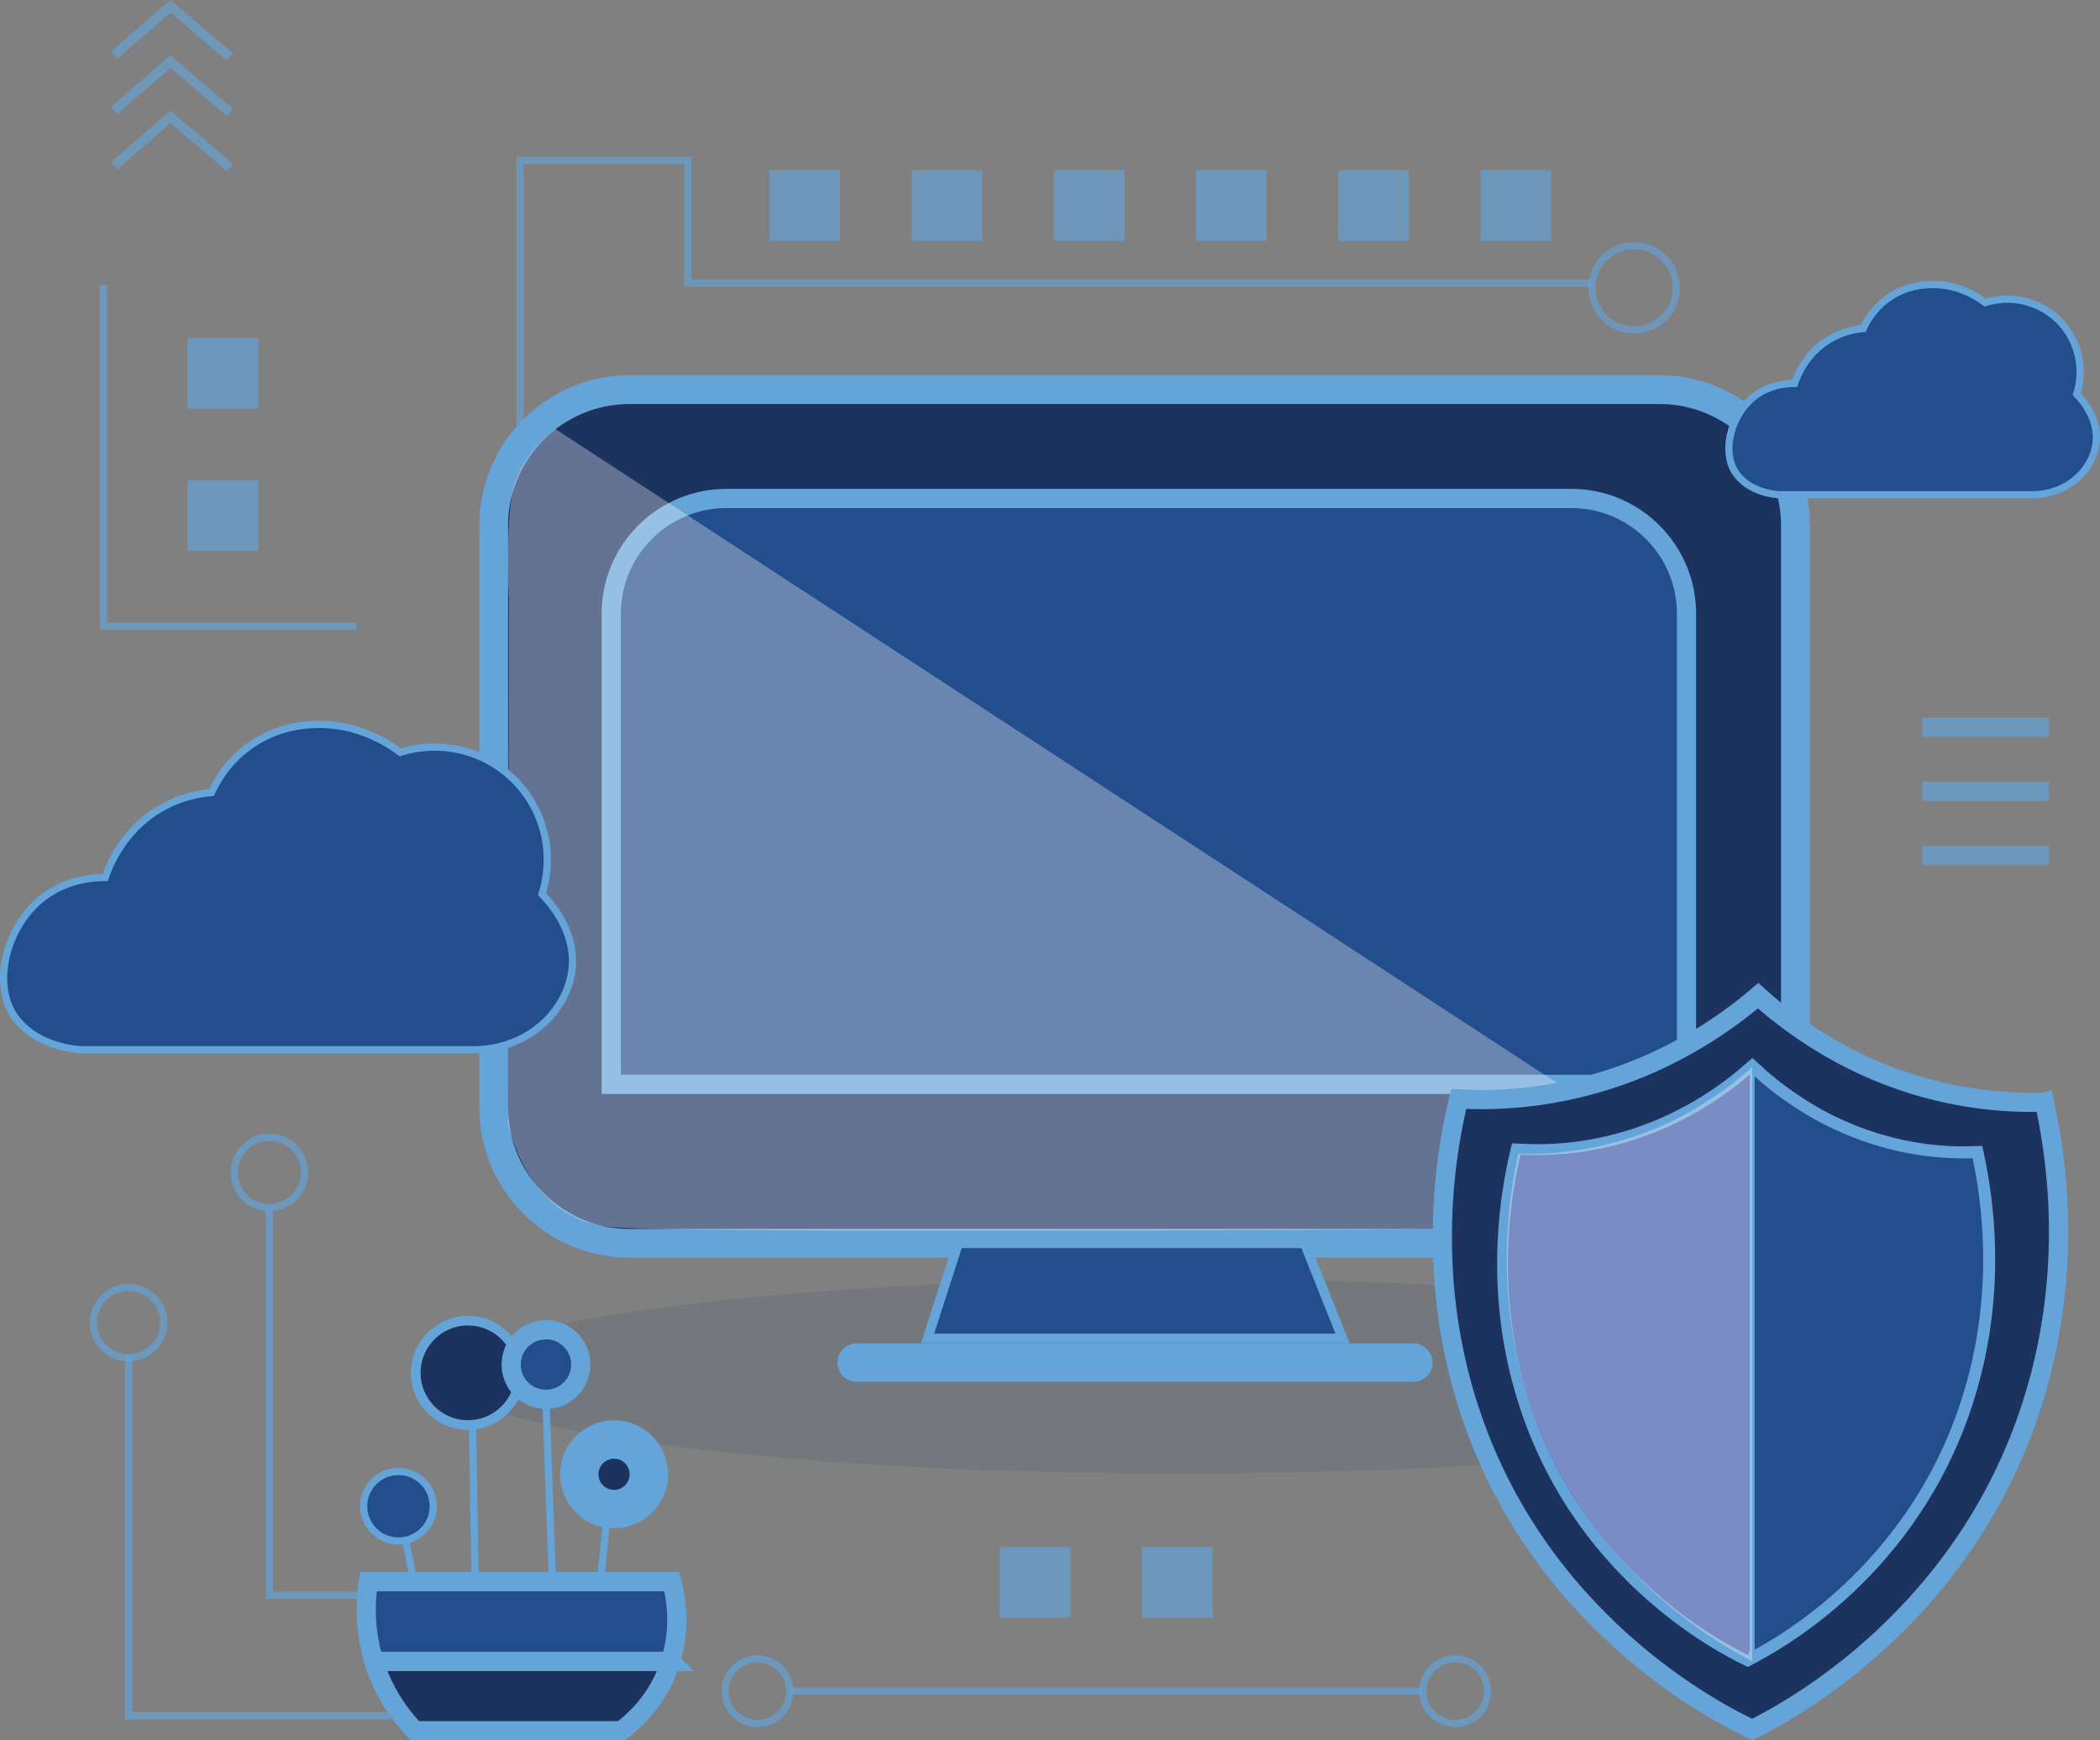 <?xml version="1.0" encoding="UTF-8"?><svg id="Layer_2" xmlns="http://www.w3.org/2000/svg" viewBox="0 0 218.738 181.322"><rect x="0" y="0" width="218.738" height="181.322" fill="#808080" stroke="none"/><defs><style>.cls-1,.cls-2,.cls-3,.cls-4,.cls-5,.cls-6,.cls-7,.cls-8,.cls-9,.cls-10,.cls-11,.cls-12,.cls-13,.cls-14,.cls-15{stroke:#65a4d9;stroke-miterlimit:10;}.cls-1,.cls-3,.cls-10{stroke-width:2px;}.cls-1,.cls-4,.cls-5,.cls-6,.cls-8,.cls-11{fill:none;}.cls-1,.cls-11,.cls-16{opacity:.68;}.cls-2,.cls-3,.cls-14,.cls-15{fill:#234e8d;}.cls-17,.cls-6,.cls-18{opacity:.63;}.cls-17,.cls-19,.cls-20,.cls-16{stroke-width:0px;}.cls-17,.cls-16{fill:#65a4d9;}.cls-5,.cls-6,.cls-11,.cls-15{stroke-width:.75px;}.cls-5,.cls-8{stroke-linecap:round;}.cls-19{opacity:.12;}.cls-19,.cls-7,.cls-10,.cls-12,.cls-13{fill:#1c325f;}.cls-8,.cls-12{stroke-width:4px;}.cls-20{fill:#fff;opacity:.32;}.cls-9{fill:#3b58a8;stroke-width:.25px;}.cls-13{stroke-width:3px;}.cls-14{stroke-width:.5px;}</style></defs><g id="Layer_2-2"><polyline class="cls-6" points="54.164 49.168 54.164 16.711 71.641 16.711 71.641 29.494 165.817 29.494"/><polyline class="cls-11" points="40.713 166.203 28.054 166.203 28.054 125.728"/><ellipse class="cls-19" cx="123.002" cy="143.385" rx="76.22" ry="10.151"/><path class="cls-13" d="m187.014,54.73v60.369c-1.849-1.202-3.345-2.45-4.5-3.522-2.391,2.097-6.479,5.136-12.18,6.997-4.924,1.614-9.211,1.743-12.062,1.59-.495,2.108-1.119,5.371-1.284,9.376h-91.431c-7.774,0-14.135-6.361-14.135-14.135v-60.675c0-7.774,6.361-14.135,14.135-14.135h107.322c7.774,0,14.135,6.361,14.135,14.135Z"/><path class="cls-3" d="m75.667,51.935h88.001c6.623,0,12,5.377,12,12v49.043H63.667v-49.043c0-6.623,5.377-12,12-12Z"/><path class="cls-20" d="m57.836,44.691c42.068,27.472,84.136,54.943,126.204,82.415-.749.146-1.498.292-2.247.438-10.518.171-21.036.343-31.554.514-46.044.306-79.729.221-85.988-.176-.952-.06-3.02-.239-5.158-1.485-3.651-2.127-5.342-6.102-6.182-9.264.035-18.256.07-36.512.106-54.768-.091-1.572-.169-3.866-.057-6.65.15-3.754.503-4.889.631-5.274.419-1.261,1.443-3.542,4.246-5.751Z"/><polygon class="cls-2" points="99.813 129.543 96.619 139.447 139.835 139.447 135.889 129.543 99.813 129.543"/><path class="cls-10" d="m212.941,114.828c-3.911.13-10.389-.212-17.669-3.31-3.251-1.378-5.996-3.039-8.257-4.653-1.531-1.084-2.827-2.156-3.887-3.121-1.767,1.508-4.252,3.404-7.456,5.195-2.356,1.319-5.089,2.58-8.21,3.569-.542.177-1.072.33-1.59.471-5.666,1.578-10.566,1.708-13.935,1.52-.766,3.204-1.779,8.505-1.696,15.042.035,4.712.648,10.071,2.309,15.737,6.962,23.618,26.645,33.347,29.967,34.914,3.534-1.755,22.605-11.72,29.507-35.079,3.887-13.158,2.167-24.619.919-30.285Zm-7.986,29.743c-5.1,17.728-18.765,25.785-22.44,27.729-.188.106-.353.188-.483.259-2.58-1.26-17.869-9.011-23.276-27.846-1.614-5.607-1.955-10.825-1.767-15.172.165-4.005.789-7.268,1.284-9.376,2.851.153,7.138.024,12.062-1.59,5.701-1.861,9.789-4.9,12.18-6.997,1.154,1.072,2.65,2.321,4.5,3.522,1.425.954,3.063,1.885,4.924,2.686,5.654,2.474,10.696,2.745,13.735,2.639.966,4.512,2.309,13.664-.719,24.148Z"/><line class="cls-8" x1="89.236" y1="141.968" x2="147.218" y2="141.968"/><path class="cls-9" d="m182.515,111.577v60.723c-.188.106-.353.188-.483.259-2.58-1.26-17.869-9.011-23.276-27.846-1.614-5.607-1.955-10.825-1.767-15.172.165-4.005.789-7.268,1.284-9.376,2.851.153,7.138.024,12.062-1.59,5.701-1.861,9.789-4.9,12.18-6.997Z"/><path class="cls-14" d="m204.954,144.571c-5.1,17.728-18.765,25.785-22.44,27.729v-60.723c1.154,1.072,2.65,2.321,4.5,3.522,1.425.954,3.063,1.885,4.924,2.686,5.654,2.474,10.696,2.745,13.735,2.639.966,4.512,2.309,13.664-.719,24.148Z"/><path class="cls-10" d="m69.845,173.089c-.2.683-.471,1.39-.824,2.097-1.319,2.662-3.18,4.288-4.311,5.136h-21.486c-1.048-1.084-2.344-2.686-3.369-4.865-.377-.801-.683-1.59-.907-2.368h30.897Z"/><path class="cls-3" d="m69.845,173.089h-30.897c-1.107-3.581-.825-6.738-.577-8.293h31.604c.294,1.084,1.072,4.453-.13,8.293Z"/><line class="cls-5" x1="43.115" y1="164.791" x2="42.329" y2="160.83"/><line class="cls-5" x1="49.216" y1="148.63" x2="49.486" y2="164.791"/><line class="cls-5" x1="56.869" y1="146.11" x2="57.544" y2="164.791"/><line class="cls-5" x1="63.307" y1="157.229" x2="62.541" y2="164.791"/><circle class="cls-15" cx="41.503" cy="156.936" r="3.624"/><circle class="cls-12" cx="63.959" cy="153.605" r="3.624"/><circle class="cls-7" cx="48.743" cy="143.037" r="5.436"/><circle class="cls-3" cx="56.869" cy="142.171" r="3.624"/><line class="cls-5" x1="69.857" y1="173.089" x2="69.845" y2="173.089"/><line class="cls-5" x1="38.948" y1="173.089" x2="38.936" y2="173.089"/><line class="cls-5" x1="182.515" y1="172.559" x2="182.515" y2="172.3"/><path class="cls-15" d="m185.333,51.546h26.378c2.416,0,4.74-1.207,5.924-3.313,1.325-2.356.819-4.922-1.32-7.173.871-2.752.115-5.766-1.946-7.762-1.999-1.935-4.919-2.615-7.586-1.771-.69-.523-2.833-2.005-5.8-1.875-.663.029-2.326.123-4.051,1.24-1.756,1.137-2.561,2.677-2.86,3.336-.8.069-2.121.295-3.495,1.112-2.499,1.485-3.406,3.871-3.654,4.608-.74-.001-2.641.097-4.29,1.43-2.388,1.93-3.273,5.65-1.907,7.785,1.388,2.168,4.205,2.362,4.607,2.383Z"/><path class="cls-15" d="m8.504,109.377h40.827c3.739,0,7.336-1.868,9.169-5.127,2.051-3.647,1.267-7.618-2.044-11.103,1.348-4.26.178-8.925-3.013-12.013-3.094-2.995-7.614-4.048-11.742-2.741-1.067-.809-4.385-3.103-8.977-2.902-1.026.045-3.6.191-6.269,1.919-2.717,1.759-3.964,4.143-4.426,5.164-1.238.106-3.282.457-5.41,1.721-3.868,2.299-5.272,5.991-5.656,7.131-1.146-.002-4.087.15-6.639,2.213-3.697,2.988-5.066,8.745-2.951,12.049,2.149,3.356,6.509,3.655,7.131,3.689Z"/><path class="cls-20" d="m158.905,144.816c5.366,18.076,19.743,26.291,23.61,28.273v-61.914c-1.215,1.093-2.789,2.366-4.734,3.591-1.5.973-3.222,1.922-5.18,2.738-5.949,2.522-11.253,2.798-14.451,2.69-1.016,4.6-2.429,13.932.756,24.622Z"/><circle class="cls-6" cx="170.211" cy="29.993" r="4.394"/><rect class="cls-17" x="154.207" y="17.735" width="7.365" height="7.365" transform="translate(136.473 179.307) rotate(-90)"/><rect class="cls-17" x="139.392" y="17.735" width="7.365" height="7.365" transform="translate(121.658 164.492) rotate(-90)"/><rect class="cls-17" x="124.577" y="17.735" width="7.365" height="7.365" transform="translate(106.843 149.677) rotate(-90)"/><rect class="cls-17" x="109.762" y="17.735" width="7.365" height="7.365" transform="translate(92.027 134.862) rotate(-90)"/><rect class="cls-17" x="94.947" y="17.735" width="7.365" height="7.365" transform="translate(77.212 120.047) rotate(-90)"/><rect class="cls-17" x="80.132" y="17.735" width="7.365" height="7.365" transform="translate(62.397 105.232) rotate(-90)"/><g class="cls-18"><path class="cls-4" d="m11.884,17.267c1.954-1.696,3.909-3.392,5.863-5.087,2.071,1.76,4.142,3.521,6.213,5.281"/><path class="cls-4" d="m11.884,11.507c1.954-1.696,3.909-3.392,5.863-5.087,2.071,1.76,4.142,3.521,6.213,5.281"/><path class="cls-4" d="m11.884,5.747c1.954-1.696,3.909-3.392,5.863-5.087,2.071,1.76,4.142,3.521,6.213,5.281"/></g><rect class="cls-16" x="19.541" y="50.032" width="7.365" height="7.365"/><rect class="cls-16" x="19.541" y="35.217" width="7.365" height="7.365"/><polyline class="cls-11" points="10.777 29.667 10.777 65.22 37.143 65.22"/><line class="cls-11" x1="148.199" y1="176.199" x2="82.262" y2="176.199"/><circle class="cls-11" cx="151.571" cy="176.199" r="3.371"/><circle class="cls-11" cx="78.891" cy="176.199" r="3.371"/><rect class="cls-16" x="118.956" y="161.184" width="7.365" height="7.365" transform="translate(-42.229 287.505) rotate(-90)"/><rect class="cls-16" x="104.14" y="161.185" width="7.365" height="7.365" transform="translate(-57.044 272.69) rotate(-90)"/><line class="cls-1" x1="213.411" y1="75.778" x2="200.228" y2="75.778"/><line class="cls-1" x1="213.411" y1="82.456" x2="200.228" y2="82.456"/><line class="cls-1" x1="213.411" y1="89.134" x2="200.228" y2="89.134"/><circle class="cls-11" cx="13.396" cy="137.804" r="3.664"/><polyline class="cls-11" points="40.713 178.779 13.396 178.779 13.396 141.218"/><circle class="cls-11" cx="28.054" cy="122.147" r="3.664"/></g></svg>